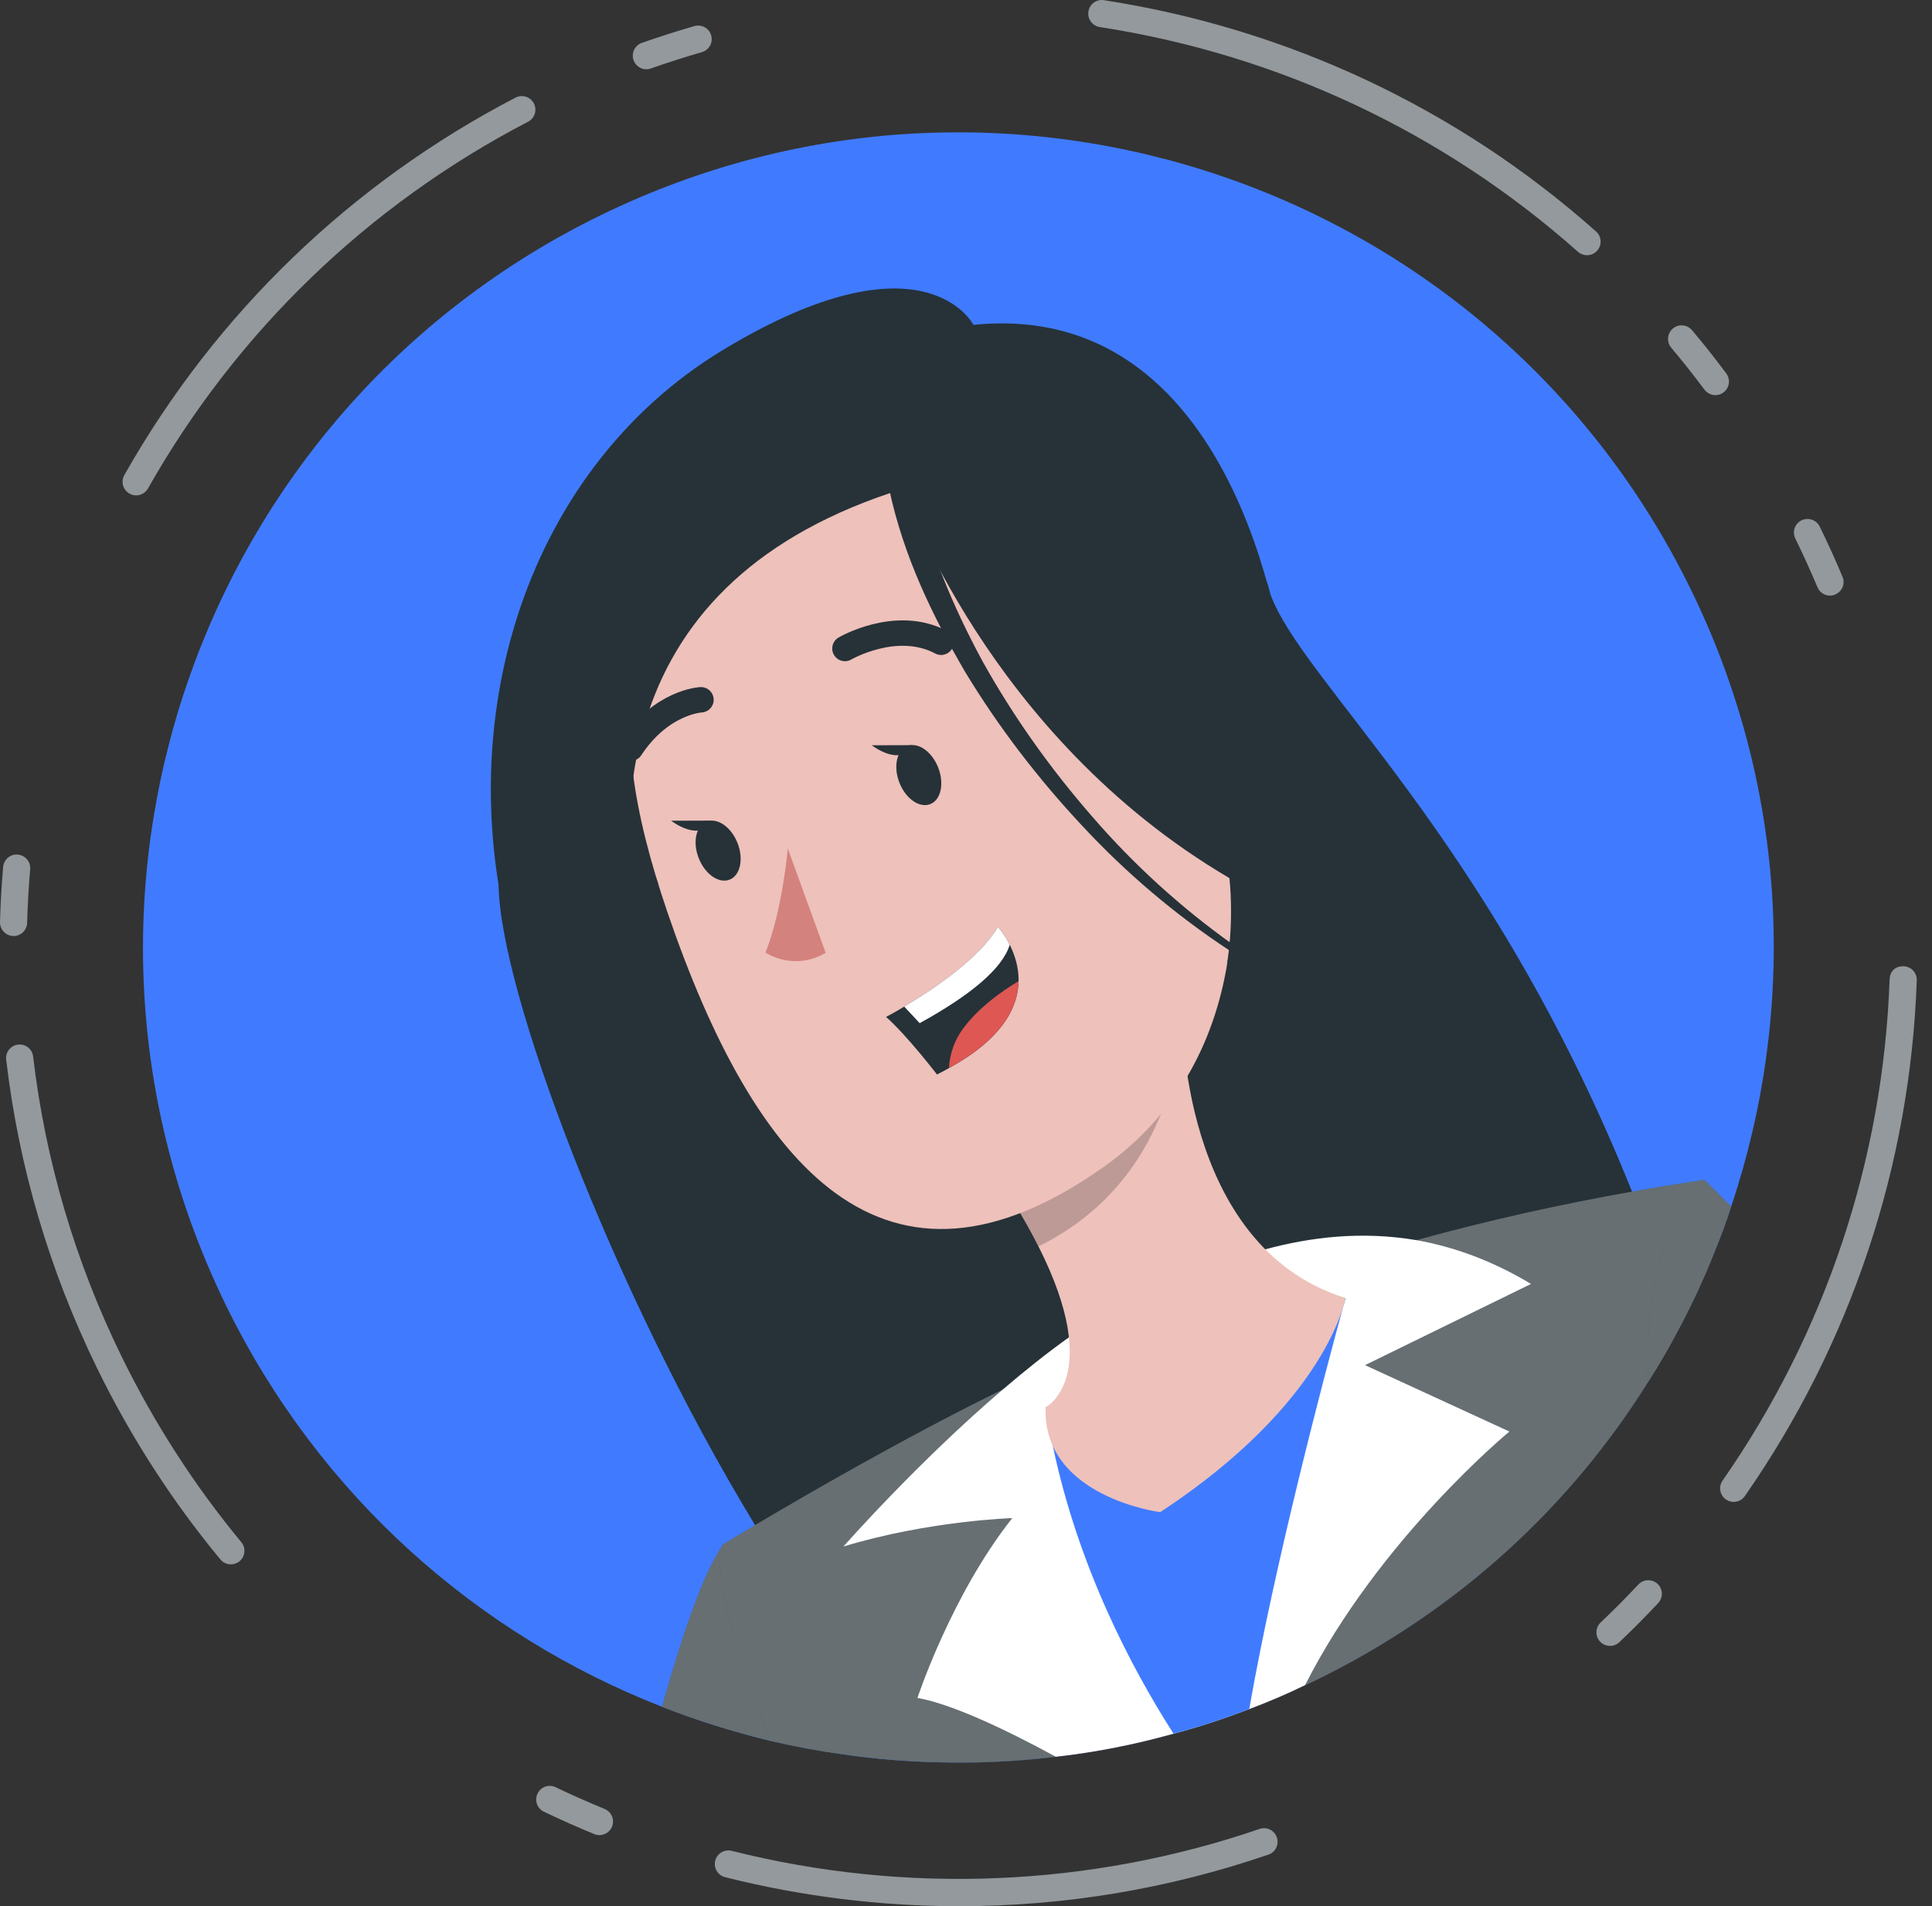 <svg width="76" height="75" viewBox="0 0 76 75" fill="none" xmlns="http://www.w3.org/2000/svg">
<rect x="0" y="0" width="76" height="75" fill="#333333" stroke="none"/>
<path d="M66.514 23.194C70.365 31.071 70.689 39.766 68.101 47.472C67.9 48.106 67.669 48.73 67.41 49.344C67.009 50.35 66.551 51.335 66.036 52.302C65.666 53.006 65.267 53.702 64.841 54.362C61.785 59.261 57.359 63.376 51.788 66.1C51.644 66.17 51.491 66.246 51.342 66.306C50.611 66.663 49.883 66.972 49.139 67.252C48.155 67.626 47.162 67.956 46.161 68.22C44.632 68.647 43.08 68.954 41.533 69.126C39.972 69.317 38.412 69.39 36.855 69.342C35.627 69.312 34.398 69.211 33.18 69.032C32.21 68.899 31.241 68.718 30.286 68.494C28.84 68.142 27.424 67.704 26.038 67.156C18.814 64.332 12.571 58.888 8.892 51.368C1.11 35.452 7.707 16.254 23.613 8.477C39.529 0.695 58.732 7.278 66.514 23.194Z" fill="#407BFF"/>
<path d="M33.18 69.032C32.211 68.9 31.241 68.719 30.287 68.495C28.841 68.143 27.425 67.704 26.039 67.157C26.879 64.175 27.692 61.85 28.415 60.819C28.43 60.776 28.448 60.766 28.448 60.766L33.18 69.032Z" fill="#263238"/>
<path opacity="0.3" d="M33.18 69.032C32.211 68.9 31.241 68.719 30.287 68.495C28.841 68.143 27.425 67.704 26.039 67.157C26.879 64.175 27.692 61.85 28.415 60.819C28.43 60.776 28.448 60.766 28.448 60.766L33.18 69.032Z" fill="white"/>
<path d="M64.202 46.89C64.567 47.806 64.936 48.756 65.276 49.745C65.294 49.783 65.318 49.831 65.328 49.875C65.626 50.705 65.859 51.52 66.038 52.3C65.668 53.004 65.269 53.699 64.843 54.36C61.787 59.259 57.361 63.374 51.79 66.098C51.646 66.168 51.493 66.244 51.344 66.304C50.613 66.66 49.885 66.969 49.141 67.25C48.157 67.623 47.164 67.954 46.163 68.218C44.634 68.644 43.082 68.951 41.535 69.124C39.974 69.315 38.414 69.388 36.857 69.34C34.382 67.004 31.938 63.688 29.701 60.009C24.017 50.648 19.659 38.914 19.614 34.828C19.614 34.828 19.61 34.818 19.619 34.813C19.606 33.082 21.447 31.492 24.233 30.058C24.42 29.955 24.603 29.865 24.795 29.77L25.074 29.634C28.642 27.949 33.441 26.52 37.86 25.406C38.129 25.346 38.391 25.277 38.65 25.222C39.531 25.005 40.374 24.807 41.2 24.618L41.209 24.613C42.421 24.342 43.552 24.098 44.583 23.892L44.593 23.887C45.642 23.672 46.59 23.494 47.371 23.338C48.908 23.051 49.838 22.906 49.838 22.906C49.89 23.059 49.931 23.218 49.973 23.376C51.216 26.831 58.593 32.911 64.202 46.89Z" fill="#263238"/>
<path d="M67.057 46.422C67.178 47.423 67.297 48.399 67.414 49.342C67.012 50.348 66.554 51.332 66.039 52.3C65.669 53.004 65.271 53.699 64.844 54.36C61.788 59.259 57.362 63.374 51.791 66.098C51.647 66.168 51.494 66.244 51.345 66.304C50.614 66.661 49.886 66.969 49.142 67.25C48.158 67.623 47.165 67.954 46.164 68.218C44.635 68.644 43.083 68.951 41.536 69.124C39.975 69.315 38.415 69.388 36.858 69.34C35.63 69.31 34.401 69.209 33.183 69.029C32.213 68.897 31.244 68.716 30.289 68.492C30.178 68.189 30.065 67.911 29.967 67.638C27.969 62.285 28.296 61.053 28.417 60.816C28.432 60.773 28.45 60.763 28.45 60.763C28.45 60.763 28.907 60.48 29.7 60.009C31.657 58.85 35.603 56.551 39.464 54.664L40.175 54.317C40.799 54.036 41.438 53.759 42.066 53.487C44.994 52.245 47.987 51.14 51.031 50.187C51.923 49.893 52.819 49.634 53.725 49.368C54.391 49.174 55.058 48.978 55.719 48.797C58.519 48.024 61.341 47.393 64.2 46.888C65.151 46.711 66.104 46.566 67.057 46.422Z" fill="#263238"/>
<path opacity="0.3" d="M67.057 46.422C67.178 47.423 67.297 48.399 67.414 49.342C67.012 50.348 66.554 51.332 66.039 52.3C65.669 53.004 65.271 53.699 64.844 54.36C61.788 59.259 57.362 63.374 51.791 66.098C51.647 66.168 51.494 66.244 51.345 66.304C50.614 66.661 49.886 66.969 49.142 67.25C48.158 67.623 47.165 67.954 46.164 68.218C44.635 68.644 43.083 68.951 41.536 69.124C39.975 69.315 38.415 69.388 36.858 69.34C35.63 69.31 34.401 69.209 33.183 69.029C32.213 68.897 31.244 68.716 30.289 68.492C30.178 68.189 30.065 67.911 29.967 67.638C27.969 62.285 28.296 61.053 28.417 60.816C28.432 60.773 28.45 60.763 28.45 60.763C28.45 60.763 28.907 60.48 29.7 60.009C31.657 58.85 35.603 56.551 39.464 54.664L40.175 54.317C40.799 54.036 41.438 53.759 42.066 53.487C44.994 52.245 47.987 51.14 51.031 50.187C51.923 49.893 52.819 49.634 53.725 49.368C54.391 49.174 55.058 48.978 55.719 48.797C58.519 48.024 61.341 47.393 64.2 46.888C65.151 46.711 66.104 46.566 67.057 46.422Z" fill="white"/>
<path d="M53.696 53.715L59.376 56.328C59.376 56.328 54.26 60.543 51.34 66.303C50.61 66.66 49.881 66.969 49.137 67.249C48.153 67.623 47.16 67.953 46.159 68.217C44.63 68.644 43.078 68.951 41.531 69.123C39.456 67.994 37.423 67.05 36.091 66.808C36.091 66.808 37.428 62.751 39.821 59.734C39.821 59.734 36.559 59.829 33.18 60.851C33.18 60.851 36.093 57.535 39.461 54.663C40.309 53.939 41.181 53.239 42.037 52.63C43.043 51.936 44.029 51.346 44.926 50.968C46.279 50.402 47.917 49.66 49.766 49.16C51.564 48.674 53.565 48.433 55.718 48.797C57.165 49.054 58.676 49.588 60.226 50.52L53.696 53.715Z" fill="white"/>
<path d="M52.929 51.07C52.929 51.07 52.924 51.132 52.889 51.256C52.851 51.347 52.821 51.457 52.786 51.605C52.771 51.623 52.761 51.653 52.761 51.699C52.158 53.899 50.15 61.474 49.142 67.25C48.158 67.624 47.165 67.954 46.164 68.218C44.499 65.617 42.411 61.638 41.417 56.9C41.306 56.407 41.211 55.894 41.133 55.373L52.929 51.07Z" fill="#407BFF"/>
<path d="M45.641 59.5C52.275 55.134 52.924 51.072 52.924 51.072C46.363 49.03 46.505 39.867 46.505 39.867L38.766 45.622C39.677 46.92 40.351 48.054 40.852 49.045C43.445 54.183 41.131 55.377 41.131 55.377C41.003 58.907 45.641 59.5 45.641 59.5Z" fill="#EEC1BB"/>
<path opacity="0.2" d="M38.766 45.618C39.677 46.917 40.351 48.05 40.852 49.041C46.606 46.228 46.506 39.863 46.506 39.863L38.766 45.618Z" fill="black"/>
<path d="M31.828 19.505C24.225 22.718 23.5 27.823 26.255 35.894C29.7 45.978 34.811 52.016 43.431 45.905C55.141 37.607 44.452 14.166 31.828 19.505Z" fill="#EEC1BB"/>
<path d="M30.991 33.391C30.991 33.391 30.777 35.821 30.113 37.479C30.113 37.479 31.201 38.238 32.48 37.491L30.991 33.391Z" fill="#D4827D"/>
<path d="M35.382 30.8C35.631 31.431 36.174 31.807 36.595 31.64C37.015 31.474 37.155 30.828 36.904 30.197C36.655 29.566 36.112 29.19 35.691 29.356C35.271 29.523 35.133 30.169 35.382 30.8Z" fill="#263238"/>
<path d="M35.877 29.32L34.293 29.325C34.293 29.325 35.432 30.208 35.877 29.32Z" fill="#263238"/>
<path d="M27.488 33.771C27.737 34.402 28.28 34.778 28.701 34.612C29.121 34.446 29.261 33.801 29.012 33.17C28.763 32.539 28.218 32.162 27.798 32.328C27.377 32.494 27.237 33.14 27.488 33.771Z" fill="#263238"/>
<path d="M27.986 32.289L26.402 32.294C26.402 32.294 27.541 33.177 27.986 32.289Z" fill="#263238"/>
<path d="M33.238 25.517C33.238 25.517 35.257 24.335 37.021 25.271" stroke="#263238" strokeWidth="0.442" stroke-miterlimit="10" stroke-linecap="round" stroke-linejoin="round"/>
<path d="M27.574 27.535C27.574 27.535 26.02 27.605 24.809 29.441" stroke="#263238" strokeWidth="0.442" stroke-miterlimit="10" stroke-linecap="round" stroke-linejoin="round"/>
<path d="M34.855 40.013C35.682 40.744 36.859 42.279 36.859 42.279C37.017 42.198 37.176 42.117 37.329 42.027C39.447 40.868 40.046 39.63 40.069 38.609C40.08 38.051 39.91 37.555 39.721 37.176C39.508 36.737 39.256 36.473 39.256 36.473C38.501 37.758 36.608 38.991 35.571 39.607C35.139 39.869 34.855 40.013 34.855 40.013Z" fill="#263238"/>
<path d="M35.57 39.607L36.178 40.259C38.17 39.162 39.426 38.123 39.72 37.176C39.508 36.737 39.255 36.473 39.255 36.473C38.499 37.758 36.608 38.991 35.57 39.607Z" fill="white"/>
<path d="M37.328 42.023C39.446 40.865 40.045 39.626 40.069 38.605C39.362 39.029 38.558 39.616 37.972 40.358C37.521 40.926 37.361 41.505 37.328 42.023Z" fill="#DE5753"/>
<path d="M45.556 28.803C45.556 28.803 39.361 24.061 37.86 19.011C37.86 19.011 20.192 19.227 25.914 34.832C25.914 34.832 18.702 21.876 31.642 16.048C44.561 10.228 52.611 29.361 48.27 37.912C48.27 37.912 49.405 31.78 45.556 28.803Z" fill="#263238"/>
<path d="M44.993 30.933C44.526 29.688 44.913 27.082 47.295 26.368C49.761 25.629 52.928 29.99 47.559 33.63C46.789 34.153 45.967 33.532 44.993 30.933Z" fill="#EEC1BB"/>
<path d="M35.524 19.235C35.524 19.235 38.815 28.945 48.362 34.551C55.603 38.802 53.513 46.655 53.513 46.655C53.513 46.655 61.728 38.413 50.562 26.495C50.562 26.495 49.079 11.689 38.292 12.783C38.292 12.783 36.372 8.988 28.462 13.756C20.552 18.523 17.357 28.865 20.509 38.513C23.661 48.161 33.293 55.93 33.293 55.93C33.293 55.93 12.64 26.377 35.524 19.235Z" fill="#263238"/>
<path d="M36.051 19.156C36.475 21.5 37.482 23.856 38.653 26.025C39.864 28.197 41.318 30.242 42.962 32.127C44.597 34.02 46.459 35.716 48.503 37.169C50.56 38.585 52.809 39.81 55.267 40.379C52.787 39.896 50.478 38.746 48.352 37.39C46.239 35.999 44.29 34.345 42.565 32.486C40.832 30.634 39.278 28.607 37.957 26.424C36.672 24.211 35.562 21.919 34.992 19.312L36.051 19.156Z" fill="#263238"/>
<path d="M68.101 47.472C67.9 48.106 67.669 48.73 67.41 49.344C67.009 50.35 66.55 51.334 66.036 52.302C65.666 53.006 65.267 53.702 64.841 54.362C64.769 52.755 64.879 51.178 65.274 49.747C65.629 48.502 66.194 47.37 67.053 46.426C67.053 46.426 67.429 46.801 68.101 47.472Z" fill="#263238"/>
<path opacity="0.3" d="M68.101 47.472C67.9 48.106 67.669 48.73 67.41 49.344C67.009 50.35 66.55 51.334 66.036 52.302C65.666 53.006 65.267 53.702 64.841 54.362C64.769 52.755 64.879 51.178 65.274 49.747C65.629 48.502 66.194 47.37 67.053 46.426C67.053 46.426 67.429 46.801 68.101 47.472Z" fill="white"/>
<path d="M37.732 75.005C34.636 75.005 31.538 74.622 28.522 73.863C28.237 73.79 28.062 73.5 28.134 73.214C28.207 72.927 28.502 72.756 28.783 72.826C35.634 74.551 42.881 74.25 49.55 71.964C49.828 71.868 50.132 72.016 50.228 72.296C50.325 72.575 50.175 72.881 49.897 72.975C45.969 74.323 41.875 75.005 37.732 75.005ZM23.579 72.208C23.511 72.208 23.443 72.195 23.376 72.167C22.709 71.893 22.047 71.599 21.396 71.287C21.129 71.161 21.017 70.841 21.145 70.573C21.273 70.306 21.593 70.193 21.859 70.324C22.493 70.628 23.136 70.91 23.785 71.179C24.057 71.29 24.188 71.604 24.075 71.876C23.989 72.084 23.79 72.208 23.579 72.208ZM63.334 64.763C63.191 64.763 63.05 64.707 62.946 64.596C62.743 64.382 62.752 64.043 62.966 63.84C63.477 63.356 63.97 62.858 64.448 62.348C64.65 62.13 64.988 62.122 65.205 62.321C65.421 62.524 65.431 62.861 65.23 63.077C64.737 63.603 64.227 64.118 63.703 64.615C63.598 64.715 63.467 64.763 63.334 64.763ZM9.08 61.554C8.928 61.554 8.775 61.488 8.669 61.36C6.773 59.071 5.145 56.545 3.826 53.85C1.944 50.002 0.739 45.912 0.243 41.696C0.208 41.402 0.417 41.138 0.711 41.103C1.003 41.068 1.27 41.278 1.303 41.571C1.785 45.668 2.957 49.641 4.786 53.381C6.068 55.998 7.649 58.455 9.492 60.68C9.68 60.907 9.648 61.244 9.422 61.432C9.321 61.515 9.2 61.554 9.08 61.554ZM68.2 59.098C68.095 59.098 67.989 59.066 67.894 59.001C67.652 58.832 67.592 58.498 67.761 58.258C71.812 52.438 74.084 45.618 74.332 38.535C74.342 38.24 74.536 38.009 74.885 38.019C75.18 38.029 75.411 38.276 75.401 38.572C75.147 45.861 72.808 52.879 68.638 58.867C68.535 59.016 68.369 59.098 68.2 59.098ZM0.535 36.831C0.53 36.831 0.525 36.829 0.52 36.829C0.224 36.821 -0.008 36.575 0 36.279C0.02 35.554 0.062 34.832 0.123 34.113C0.148 33.819 0.414 33.593 0.701 33.627C0.995 33.651 1.214 33.91 1.187 34.204C1.127 34.903 1.087 35.605 1.068 36.309C1.061 36.6 0.822 36.831 0.535 36.831ZM71.988 23.436C71.78 23.436 71.581 23.313 71.495 23.107C71.224 22.465 70.934 21.824 70.623 21.19C70.492 20.924 70.603 20.604 70.867 20.474C71.129 20.347 71.453 20.454 71.583 20.718C71.903 21.372 72.202 22.03 72.479 22.692C72.594 22.965 72.466 23.278 72.194 23.391C72.127 23.423 72.056 23.436 71.988 23.436ZM5.355 19.492C5.266 19.492 5.176 19.468 5.093 19.422C4.836 19.278 4.746 18.951 4.891 18.693C8.478 12.349 13.798 7.213 20.28 3.841C20.544 3.705 20.866 3.808 21.001 4.069C21.137 4.331 21.036 4.653 20.773 4.789C14.477 8.066 9.308 13.054 5.822 19.22C5.724 19.394 5.541 19.492 5.355 19.492ZM67.479 15.548C67.315 15.548 67.156 15.473 67.049 15.332C66.628 14.767 66.191 14.216 65.741 13.68C65.552 13.454 65.58 13.117 65.808 12.926C66.032 12.737 66.369 12.765 66.561 12.993C67.024 13.542 67.473 14.11 67.907 14.693C68.083 14.93 68.035 15.264 67.798 15.441C67.703 15.513 67.59 15.548 67.479 15.548ZM62.429 10.043C62.303 10.043 62.175 9.998 62.074 9.909C56.785 5.206 50.282 2.148 43.261 1.064C42.969 1.019 42.77 0.745 42.815 0.453C42.86 0.161 43.135 -0.04 43.426 0.007C50.648 1.122 57.343 4.268 62.785 9.108C63.005 9.304 63.025 9.643 62.83 9.862C62.723 9.982 62.577 10.043 62.429 10.043ZM25.426 2.726C25.206 2.726 25 2.588 24.922 2.369C24.824 2.09 24.97 1.785 25.249 1.687C25.934 1.446 26.623 1.227 27.316 1.026C27.603 0.948 27.896 1.109 27.976 1.393C28.058 1.677 27.893 1.972 27.609 2.053C26.939 2.246 26.268 2.46 25.602 2.694C25.546 2.716 25.486 2.726 25.426 2.726Z" fill="#263238"/>
<g opacity="0.5">
<path d="M37.732 75.005C34.636 75.005 31.538 74.622 28.522 73.863C28.237 73.79 28.062 73.5 28.134 73.214C28.207 72.927 28.502 72.756 28.783 72.826C35.634 74.551 42.881 74.25 49.55 71.964C49.828 71.868 50.132 72.016 50.228 72.296C50.325 72.575 50.175 72.881 49.897 72.975C45.969 74.323 41.875 75.005 37.732 75.005ZM23.579 72.208C23.511 72.208 23.443 72.195 23.376 72.167C22.709 71.893 22.047 71.599 21.396 71.287C21.129 71.161 21.017 70.841 21.145 70.573C21.273 70.306 21.593 70.193 21.859 70.324C22.493 70.628 23.136 70.91 23.785 71.179C24.057 71.29 24.188 71.604 24.075 71.876C23.989 72.084 23.79 72.208 23.579 72.208ZM63.334 64.763C63.191 64.763 63.05 64.707 62.946 64.596C62.743 64.382 62.752 64.043 62.966 63.84C63.477 63.356 63.97 62.858 64.448 62.348C64.65 62.13 64.988 62.122 65.205 62.321C65.421 62.524 65.431 62.861 65.23 63.077C64.737 63.603 64.227 64.118 63.703 64.615C63.598 64.715 63.467 64.763 63.334 64.763ZM9.08 61.554C8.928 61.554 8.775 61.488 8.669 61.36C6.773 59.071 5.145 56.545 3.826 53.85C1.944 50.002 0.739 45.912 0.243 41.696C0.208 41.402 0.417 41.138 0.711 41.103C1.003 41.068 1.27 41.278 1.303 41.571C1.785 45.668 2.957 49.641 4.786 53.381C6.068 55.998 7.649 58.455 9.492 60.68C9.68 60.907 9.648 61.244 9.422 61.432C9.321 61.515 9.2 61.554 9.08 61.554ZM68.2 59.098C68.095 59.098 67.989 59.066 67.894 59.001C67.652 58.832 67.592 58.498 67.761 58.258C71.812 52.438 74.084 45.618 74.332 38.535C74.342 38.24 74.536 38.009 74.885 38.019C75.18 38.029 75.411 38.276 75.401 38.572C75.147 45.861 72.808 52.879 68.638 58.867C68.535 59.016 68.369 59.098 68.2 59.098ZM0.535 36.831C0.53 36.831 0.525 36.829 0.52 36.829C0.224 36.821 -0.008 36.575 0 36.279C0.02 35.554 0.062 34.832 0.123 34.113C0.148 33.819 0.414 33.593 0.701 33.627C0.995 33.651 1.214 33.91 1.187 34.204C1.127 34.903 1.087 35.605 1.068 36.309C1.061 36.6 0.822 36.831 0.535 36.831ZM71.988 23.436C71.78 23.436 71.581 23.313 71.495 23.107C71.224 22.465 70.934 21.824 70.623 21.19C70.492 20.924 70.603 20.604 70.867 20.474C71.129 20.347 71.453 20.454 71.583 20.718C71.903 21.372 72.202 22.03 72.479 22.692C72.594 22.965 72.466 23.278 72.194 23.391C72.127 23.423 72.056 23.436 71.988 23.436ZM5.355 19.492C5.266 19.492 5.176 19.468 5.093 19.422C4.836 19.278 4.746 18.951 4.891 18.693C8.478 12.349 13.798 7.213 20.28 3.841C20.544 3.705 20.866 3.808 21.001 4.069C21.137 4.331 21.036 4.653 20.773 4.789C14.477 8.066 9.308 13.054 5.822 19.22C5.724 19.394 5.541 19.492 5.355 19.492ZM67.479 15.548C67.315 15.548 67.156 15.473 67.049 15.332C66.628 14.767 66.191 14.216 65.741 13.68C65.552 13.454 65.58 13.117 65.808 12.926C66.032 12.737 66.369 12.765 66.561 12.993C67.024 13.542 67.473 14.11 67.907 14.693C68.083 14.93 68.035 15.264 67.798 15.441C67.703 15.513 67.59 15.548 67.479 15.548ZM62.429 10.043C62.303 10.043 62.175 9.998 62.074 9.909C56.785 5.206 50.282 2.148 43.261 1.064C42.969 1.019 42.77 0.745 42.815 0.453C42.86 0.161 43.135 -0.04 43.426 0.007C50.648 1.122 57.343 4.268 62.785 9.108C63.005 9.304 63.025 9.643 62.83 9.862C62.723 9.982 62.577 10.043 62.429 10.043ZM25.426 2.726C25.206 2.726 25 2.588 24.922 2.369C24.824 2.09 24.97 1.785 25.249 1.687C25.934 1.446 26.623 1.227 27.316 1.026C27.603 0.948 27.896 1.109 27.976 1.393C28.058 1.677 27.893 1.972 27.609 2.053C26.939 2.246 26.268 2.46 25.602 2.694C25.546 2.716 25.486 2.726 25.426 2.726Z" fill="white"/>
</g>
</svg>

